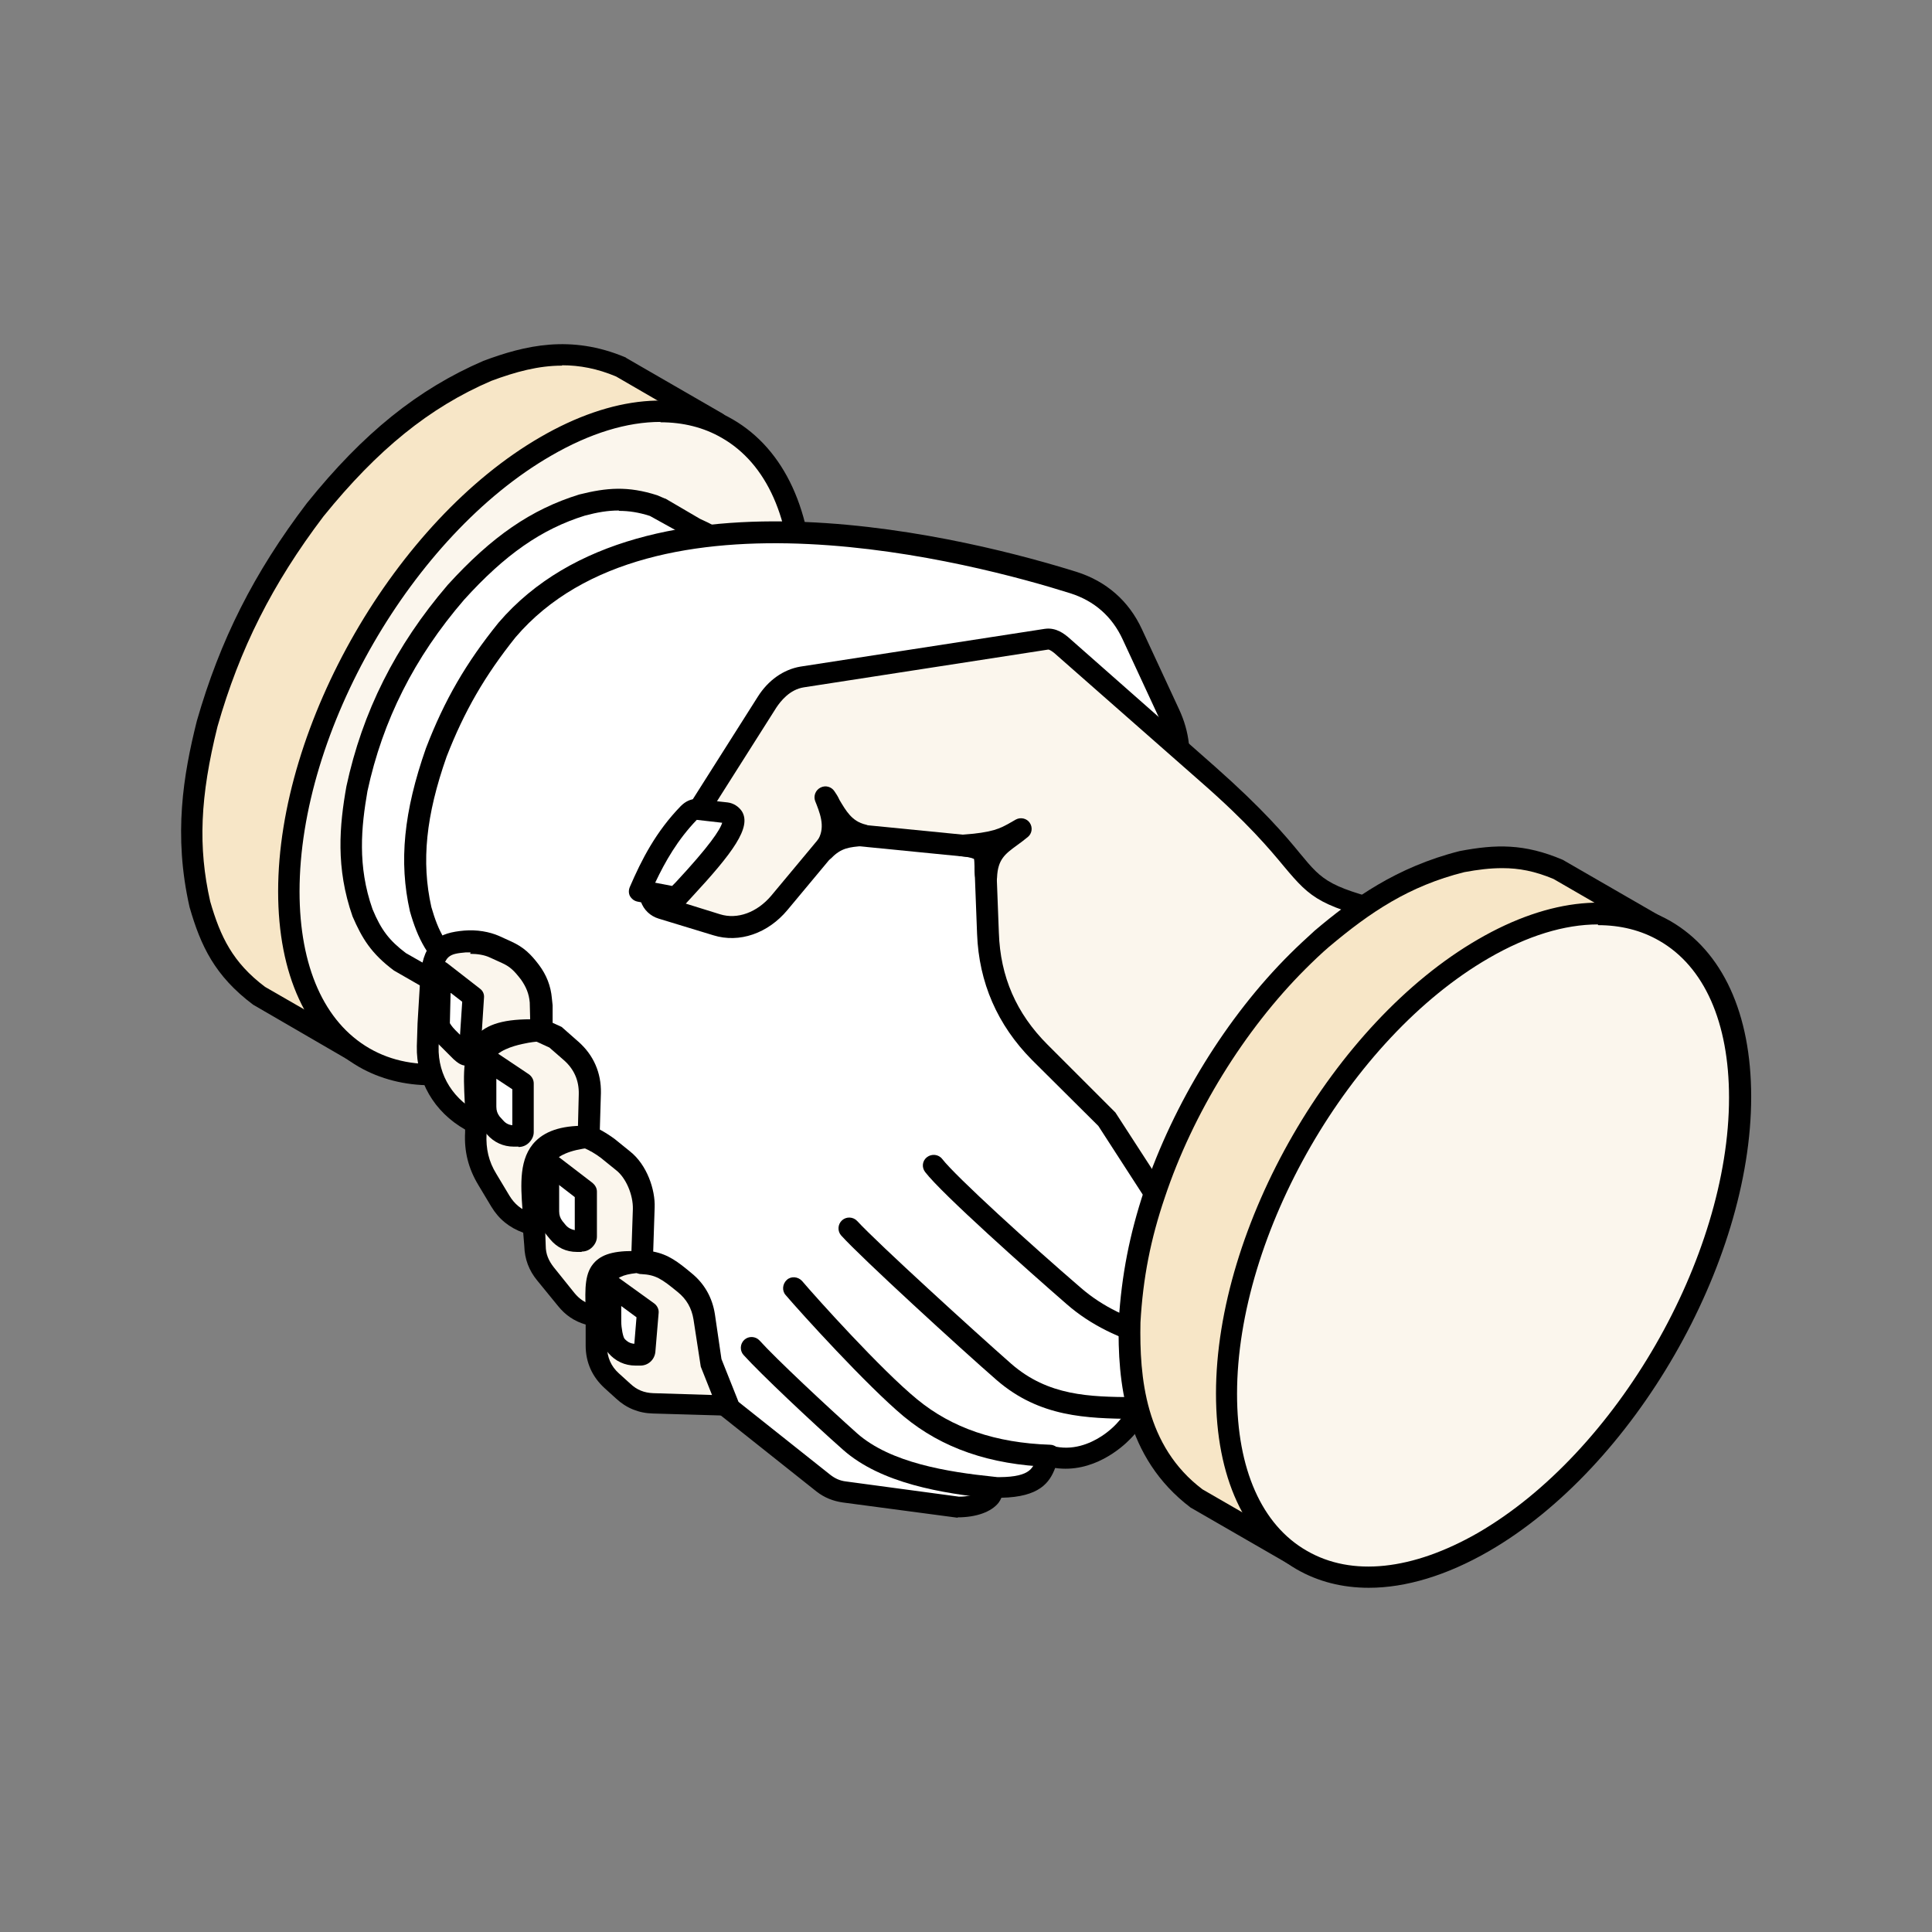 <?xml version="1.0" encoding="UTF-8"?>
<svg xmlns="http://www.w3.org/2000/svg" id="Layer_2" viewBox="0 0 53.21 53.21">
  <rect x="0" y="0" width="53.21" height="53.21" fill="#808080" stroke="none"/>
  <defs>
    <style>.cls-1{fill:none;}.cls-1,.cls-2,.cls-3,.cls-4,.cls-5{stroke-width:0px;}.cls-2{fill:#f7e6c7;}.cls-2,.cls-3,.cls-4,.cls-5{fill-rule:evenodd;}.cls-3{fill:#fff;}.cls-4{fill:#000;}.cls-5{fill:#fbf6ed;}</style>
  </defs>
  <g id="Layer_1-2">
    <path class="cls-2" d="M17.1,10.12c-1.3-.55-2.39-.38-3.68.1-1.98.85-3.41,2.17-4.75,3.83-1.41,1.86-2.34,3.65-2.98,5.89-.43,1.72-.6,3.23-.21,4.97.31,1.09.7,1.83,1.62,2.52l.97.56,1.7.98,9.97-17.31-2.65-1.53Z"></path>
    <path class="cls-4" d="M15.48,10.07c-.65,0-1.28.17-1.95.42-1.7.73-3.13,1.89-4.62,3.73-1.41,1.86-2.31,3.65-2.92,5.79-.48,1.93-.54,3.32-.2,4.82.28.97.62,1.68,1.51,2.35l2.38,1.37,9.67-16.8-2.38-1.38c-.52-.22-1.01-.31-1.49-.31h0ZM9.79,29.26c-.05,0-.1-.01-.15-.04l-2.67-1.55c-1.05-.79-1.44-1.61-1.75-2.69-.45-1.99-.17-3.64.2-5.12.64-2.23,1.57-4.08,3.03-6,1.56-1.94,3.06-3.14,4.86-3.92,1.15-.43,2.41-.73,3.91-.1.01,0,.02.01.03.02l2.65,1.53c.14.08.19.26.11.41l-9.97,17.31c-.04.07-.1.12-.18.14-.03,0-.05,0-.08,0Z"></path>
    <path class="cls-5" d="M15.03,28.62c3.91-2.25,7.07-7.74,7.07-12.25s-3.17-6.34-7.07-4.09c-3.91,2.25-7.08,7.74-7.08,12.25s3.17,6.34,7.08,4.08Z"></path>
    <path class="cls-4" d="M15.03,28.62h0,0ZM18.19,11.62c-.92,0-1.94.31-3.01.93-3.82,2.2-6.93,7.59-6.93,12,0,2.07.68,3.6,1.92,4.32,1.24.72,2.91.54,4.71-.5,3.82-2.2,6.92-7.58,6.92-11.99,0-2.08-.68-3.61-1.92-4.32-.5-.29-1.07-.43-1.69-.43h0ZM11.87,29.89c-.72,0-1.4-.17-1.99-.51-1.43-.83-2.22-2.54-2.22-4.83,0-4.6,3.24-10.21,7.22-12.51,1.98-1.15,3.87-1.32,5.3-.49,1.43.83,2.22,2.54,2.22,4.84,0,4.6-3.24,10.21-7.22,12.5h0c-1.16.67-2.29,1.01-3.31,1.01Z"></path>
    <path class="cls-3" d="M18.19,14.01l-.19-.08c-.72-.24-1.24-.2-1.97-.02-1.43.45-2.48,1.31-3.48,2.41-1.36,1.59-2.28,3.35-2.73,5.41-.21,1.19-.26,2.25.15,3.41.25.6.49.95,1.01,1.35l.7.4.26.15c.93.65,1.62,1,3.78-.25,2.16-1.24,5.09-6.33,5.09-8.82s-.65-2.92-1.69-3.4l-.94-.55Z"></path>
    <path class="cls-4" d="M17.04,14.06c-.3,0-.59.05-.93.14-1.19.37-2.2,1.07-3.33,2.32-1.37,1.59-2.24,3.32-2.66,5.27-.17.98-.28,2.06.14,3.25.24.58.47.87.92,1.21l.93.53c.81.57,1.38.96,3.48-.25,2.08-1.2,4.95-6.16,4.95-8.57s-.64-2.73-1.52-3.13l-1.12-.62c-.31-.1-.58-.14-.85-.14h0ZM13.43,27.91c-.64,0-1.11-.27-1.64-.64l-.94-.54c-.63-.47-.88-.89-1.14-1.49-.47-1.34-.36-2.51-.17-3.58.44-2.05,1.35-3.87,2.79-5.55,1.22-1.34,2.3-2.08,3.62-2.49.76-.19,1.34-.24,2.15.02l.21.09s.02,0,.03.01l.94.55c1.1.5,1.84,1.04,1.84,3.66s-2.99,7.78-5.24,9.08c-1.1.63-1.85.88-2.45.88Z"></path>
    <path class="cls-3" d="M22.69,40.85l-4.38-3.48-5.61-10.62c-.63-.47-.89-.97-1.1-1.72-.34-1.49-.07-2.89.43-4.31.5-1.29,1.08-2.3,1.95-3.37,3.47-4.06,11.2-2.68,15.6-1.3.74.23,1.3.72,1.62,1.43l1.03,2.22c.26.56.32,1.1.19,1.7l-.86,3.89,4.7,10.72-4.93,2.75c.1.33-1.09,1.73-2.42,1.35-.19.28-.06.92-1.56.87.06.28-.3.54-.97.54l-3.12-.42c-.22-.03-.4-.11-.57-.24Z"></path>
    <path class="cls-4" d="M18.54,37.18l4.33,3.44h0c.13.1.26.16.42.18l3.12.42c.42,0,.62-.14.64-.19-.02-.09,0-.18.06-.25.06-.07.17-.11.24-.1,1,.03,1.09-.23,1.18-.48.03-.08.06-.17.12-.26.07-.11.21-.16.33-.12.55.15,1.04-.06,1.35-.26.45-.29.69-.67.7-.76-.04-.13.02-.23.15-.3l4.69-2.62-4.59-10.47c-.02-.06-.03-.12-.02-.18l.86-3.89c.12-.53.07-1.02-.17-1.51l-1.03-2.22c-.29-.63-.78-1.06-1.44-1.27-2.63-.83-11.52-3.19-15.28,1.21-.84,1.05-1.41,2.03-1.9,3.29-.57,1.62-.7,2.89-.42,4.14.19.66.41,1.11.99,1.55.04.03.06.06.08.1l5.58,10.57h0ZM26.38,41.8h-.01l-3.16-.42c-.27-.04-.5-.13-.72-.3l-4.38-3.48s-.06-.06-.08-.09l-5.58-10.57c-.67-.53-.95-1.1-1.16-1.84-.31-1.37-.17-2.75.44-4.49.51-1.33,1.11-2.36,2-3.46,4.01-4.68,13.2-2.25,15.92-1.4.82.26,1.44.8,1.8,1.58l1.03,2.22c.28.61.35,1.23.21,1.89l-.84,3.8,4.66,10.63c.06.14,0,.3-.13.38l-4.79,2.67c-.07.29-.33.58-.46.71-.23.24-1.03.95-2.07.8-.15.4-.43.8-1.48.82-.02.05-.05.1-.08.14-.2.25-.61.4-1.13.4Z"></path>
    <path class="cls-5" d="M35.45,36.36l-2.8-2.2-2.14-3.31-1.87-1.87c-.91-.91-1.38-1.99-1.42-3.28l-.08-2.35-4.05-.4-1.6,1.92c-.43.52-1.08.81-1.73.61l-1.51-.46c-.14-.05-.25-.14-.3-.28-.05-.14-.04-.28.05-.41l3.15-4.97c.22-.35.55-.63.97-.69l6.73-1.05c.15-.03.28.05.4.15l4.06,3.58c3.53,3.11,1.86,3.06,5.38,3.9,1.06.25,1.64.53,3.23,1.14,2.47,4.89-1.23,8.47-4.85,9.59,0,0-1.28.52-1.59.39Z"></path>
    <path class="cls-4" d="M35.58,36.08c.18.02.79-.16,1.34-.39,1.84-.57,4.12-1.96,5.05-4.17.65-1.53.55-3.19-.3-4.92l-.74-.3c-.97-.38-1.51-.6-2.33-.79-2.25-.54-2.47-.73-3.24-1.65-.39-.47-.99-1.19-2.27-2.31l-4.06-3.57s-.11-.09-.16-.09l-6.73,1.04c-.39.06-.64.38-.76.56l-3.15,4.97s-.04.1-.02.15c.02.06.05.09.11.1l1.51.47c.48.15,1.02-.05,1.41-.51l1.6-1.92c.06-.07.16-.11.26-.1l4.05.4c.15.01.26.13.27.28l.09,2.36c.04,1.21.48,2.22,1.34,3.08l1.87,1.87,2.15,3.32,2.71,2.12h0ZM35.59,36.67c-.1,0-.19-.01-.26-.04-.02-.01-.04-.02-.07-.04l-2.8-2.2s-.05-.05-.07-.07l-2.14-3.31-1.83-1.82c-.95-.96-1.46-2.13-1.51-3.47l-.08-2.1-3.64-.36-1.5,1.8c-.54.65-1.33.92-2.04.7l-1.51-.46c-.23-.07-.41-.24-.49-.47-.08-.23-.06-.47.07-.67l3.15-4.97c.29-.46.71-.75,1.17-.83l6.73-1.04c.33-.05.56.16.64.22l4.06,3.58c1.31,1.16,1.93,1.89,2.33,2.38.66.8.79.94,2.92,1.46.87.21,1.42.42,2.42.82l.85.33c.07.03.13.08.16.14.96,1.91,1.09,3.81.37,5.52-1.01,2.39-3.45,3.89-5.4,4.5-.4.17-1.09.42-1.54.42Z"></path>
    <path class="cls-4" d="M28.9,40.4h0c-1.63-.06-2.95-.51-4.01-1.39-1.02-.85-2.85-2.87-3.25-3.34-.11-.12-.09-.31.03-.42.12-.11.31-.09.42.03.39.46,2.18,2.45,3.17,3.26.96.79,2.16,1.2,3.66,1.25.16,0,.29.14.29.31,0,.16-.14.28-.3.28Z"></path>
    <path class="cls-4" d="M31.32,39.08h-.13c-1.25-.02-2.55-.04-3.74-1.07-1-.87-3.73-3.37-4.28-3.98-.11-.12-.1-.31.02-.42.12-.11.31-.1.42.02.55.6,3.25,3.06,4.24,3.93,1.02.89,2.16.91,3.36.92h.13c.16,0,.3.14.29.3,0,.16-.14.3-.3.3Z"></path>
    <path class="cls-4" d="M34.34,37.56h-.03c-1.76-.19-3.59-.47-4.93-1.64-1.07-.93-3.44-3.04-3.9-3.64-.1-.13-.08-.31.05-.41.13-.1.32-.08.42.05.38.49,2.46,2.38,3.82,3.55,1.21,1.05,2.87,1.31,4.6,1.49.16.02.28.16.26.33-.02.15-.15.26-.3.26Z"></path>
    <path class="cls-4" d="M27.34,41.27h-.03c-1.35-.14-3.04-.41-4.09-1.34-.86-.76-2.28-2.1-2.74-2.61-.11-.12-.1-.31.02-.42.12-.11.31-.1.42.02.44.49,1.85,1.81,2.69,2.56.92.81,2.49,1.06,3.75,1.19.16.01.28.16.26.32-.02.15-.15.27-.3.27Z"></path>
    <path class="cls-2" d="M45.62,25.51l-2.68-1.55c-.95-.4-1.65-.41-2.65-.22-1.55.39-2.66,1.1-3.87,2.12-.21.18-.47.43-.66.62-1.75,1.74-3.16,4.07-3.94,6.41-.4,1.2-.61,2.28-.69,3.52-.04,1.86.26,3.67,1.83,4.85l2.67,1.54,10-17.3Z"></path>
    <path class="cls-4" d="M41.37,23.91c-.33,0-.66.04-1.04.11-1.52.38-2.59,1.1-3.73,2.06-.2.17-.46.42-.65.61-1.68,1.68-3.1,3.98-3.87,6.29-.39,1.15-.6,2.21-.67,3.44-.03,1.51.13,3.41,1.71,4.6l2.39,1.38,9.7-16.79-2.42-1.4c-.52-.22-.96-.3-1.41-.3h0ZM35.61,43.1c-.05,0-.1-.01-.15-.04l-2.67-1.54c-1.82-1.38-2.01-3.46-1.98-5.12.08-1.29.3-2.4.7-3.61.81-2.4,2.27-4.78,4.02-6.52.2-.2.47-.45.68-.64,1.04-.88,2.25-1.75,3.99-2.19,1-.19,1.78-.21,2.84.24l2.72,1.57c.07.04.12.1.14.18.02.08,0,.16-.03.23l-10,17.3c-.05.1-.15.15-.26.15Z"></path>
    <path class="cls-5" d="M40.86,42.46c3.91-2.25,7.07-7.73,7.07-12.25s-3.17-6.34-7.07-4.09c-3.91,2.26-7.07,7.74-7.07,12.25s3.17,6.34,7.07,4.08Z"></path>
    <path class="cls-4" d="M44.01,25.46c-.92,0-1.94.31-3.01.93-3.82,2.21-6.93,7.59-6.93,12,0,2.07.68,3.61,1.92,4.32,1.24.72,2.91.54,4.71-.49,3.82-2.21,6.92-7.59,6.92-11.99,0-2.07-.68-3.61-1.92-4.32-.5-.29-1.07-.43-1.69-.43h0ZM37.7,43.73c-.73,0-1.4-.17-1.99-.51-1.43-.83-2.22-2.54-2.22-4.84,0-4.6,3.24-10.21,7.22-12.51,1.98-1.15,3.87-1.32,5.3-.5,1.43.83,2.22,2.54,2.22,4.84,0,4.6-3.24,10.21-7.22,12.51-1.16.67-2.29,1.01-3.31,1.01Z"></path>
    <path class="cls-5" d="M20.05,38.7l-2.07-.06c-.32-.01-.59-.12-.82-.33l-.32-.29c-.28-.25-.42-.58-.42-.95v-.81l-.18-.05c-.27-.07-.48-.21-.65-.43l-.57-.71c-.18-.22-.27-.47-.29-.76l-.02-.57-.21-.07c-.31-.11-.55-.31-.73-.59l-.36-.6c-.24-.4-.34-.81-.31-1.27v-.26c-.77-.38-1.35-1.14-1.32-2.12l.02-.63.07-1.32c.08-.73.34-.89.93-.94.27-.02.58.01.83.12l.33.15c.28.13.43.27.65.55.18.24.27.49.3.78l.02.2v.64s.4.18.4.18l.42.37c.35.31.53.72.52,1.18l-.03,1.19c.19.09.34.17.52.32l.42.34c.36.28.58.86.57,1.31l-.05,1.48c.5.02.72.19,1.17.56.31.25.49.56.54.95l.18,1.23.47,1.2Z"></path>
    <path class="cls-4" d="M12.96,26.23s-.09,0-.13,0c-.45.04-.6.08-.66.68l-.09,1.92c-.02.8.42,1.48,1.17,1.85.11.05.17.17.17.29l-.02.26c-.02.41.06.76.27,1.1l.36.6c.14.23.32.38.57.47l.21.08c.11.04.19.15.2.27l.02.56c0,.23.08.41.22.59l.57.71c.14.17.29.27.5.33l.18.05c.13.04.22.15.22.29v.81c0,.29.11.54.32.73l.32.29c.18.17.38.25.63.26l1.62.05-.31-.78-.2-1.3c-.05-.31-.19-.56-.44-.76-.44-.36-.6-.47-1-.49-.16,0-.29-.14-.28-.31l.05-1.48c.01-.39-.19-.86-.46-1.07l-.42-.34c-.16-.12-.3-.2-.48-.28-.1-.05-.17-.16-.16-.28l.03-1.19c.01-.38-.13-.7-.42-.95l-.39-.34-.35-.16c-.11-.05-.17-.15-.17-.27l-.02-.81c-.02-.24-.1-.43-.24-.63-.2-.26-.31-.36-.53-.46l-.33-.15c-.15-.07-.34-.1-.54-.1h0ZM20.05,38.99h0l-2.07-.06c-.39-.01-.73-.15-1.01-.41l-.32-.29c-.34-.31-.52-.71-.52-1.17v-.58c-.31-.09-.56-.26-.76-.51l-.58-.71c-.22-.27-.34-.58-.35-.94l-.03-.37c-.38-.14-.67-.37-.88-.72l-.36-.6c-.27-.45-.39-.92-.36-1.45v-.07c-.86-.49-1.35-1.34-1.33-2.3l.02-.63.08-1.33c.1-.95.52-1.16,1.2-1.22.35-.03.7.03.97.15l.33.15c.35.16.54.35.76.64.21.28.33.58.36.93l.02.19v.48s.22.1.22.1c.03.01.05.03.07.05l.42.37c.42.37.63.86.62,1.41l-.03,1.01c.13.07.26.15.41.26l.42.34c.47.37.7,1.06.68,1.55l-.04,1.21c.42.08.69.29,1.05.59.36.29.58.68.65,1.14l.18,1.23.45,1.13c.04.09.02.2-.03.28-.05.08-.15.13-.24.13Z"></path>
    <path class="cls-3" d="M12.13,26.75l.9.7-.1,1.55s-.05.05-.09.05c-.04,0-.11-.07-.14-.1l-.37-.37c-.11-.11-.24-.24-.23-.4l.04-1.42Z"></path>
    <path class="cls-4" d="M12.41,27.35l-.02.83s.05.09.15.19l.13.13.06-.91-.31-.24h0ZM12.84,29.35c-.14,0-.25-.09-.35-.18l-.37-.37c-.12-.12-.33-.33-.32-.62l.04-1.42c0-.11.07-.21.17-.26.1-.05.22-.04.31.03l.9.7c.08.06.12.15.11.25l-.1,1.55c-.01.15-.13.31-.37.33h-.02Z"></path>
    <path class="cls-3" d="M13.37,29.15l1.03.69v1.34s-.02.06-.04.08-.05.03-.08.03h-.13c-.21,0-.39-.08-.52-.24l-.1-.11c-.11-.13-.17-.29-.17-.46v-1.33Z"></path>
    <path class="cls-4" d="M13.67,29.7v.78c0,.11.03.19.09.27l.1.11c.07.08.15.12.25.13v-.99s-.44-.29-.44-.29h0ZM14.28,30.99h0,0ZM14.28,31.58h-.13c-.29,0-.55-.12-.74-.34l-.1-.11c-.16-.19-.25-.41-.24-.66v-1.33c0-.11.07-.21.17-.26.1-.05.21-.05.3.02l1.03.69c.08.06.13.15.13.25v1.34c0,.11-.05.21-.13.29-.08.08-.18.12-.29.12Z"></path>
    <path class="cls-3" d="M15.11,32.04l1.04.79v1.24s-.02.06-.04.08c-.02.02-.05.03-.08.03h-.13c-.21,0-.38-.09-.52-.24l-.1-.11c-.12-.13-.17-.29-.17-.46v-1.33Z"></path>
    <path class="cls-4" d="M15.4,32.63v.73c0,.11.03.19.09.27l.09.11c.07.08.15.12.25.14v-.91s-.44-.34-.44-.34h0ZM16.02,33.88h0,0ZM15.84,34.06h0s0,0,0,0h0ZM16.02,34.48h-.13c-.3,0-.55-.12-.74-.35l-.09-.11c-.16-.19-.25-.41-.25-.66v-1.33c0-.11.07-.21.17-.27.1-.05.22-.04.31.03l1.03.79c.07.06.12.14.12.24v1.24c0,.11-.05.21-.13.29-.08.08-.18.12-.29.12Z"></path>
    <path class="cls-3" d="M16.81,35.39l1.03.75-.09,1.07c0,.06-.06.11-.12.11h-.14c-.21,0-.38-.08-.52-.24h0c-.11-.14-.16-.5-.16-.68v-1.01Z"></path>
    <path class="cls-4" d="M17.11,35.97v.42c0,.19.05.43.09.48.08.09.16.13.27.14l.06-.73-.42-.31h0ZM17.64,37.61h-.14c-.29,0-.55-.12-.74-.34-.23-.26-.23-.81-.24-.87v-1c0-.11.06-.22.15-.27.1-.05.22-.04.31.02l1.04.75c.08.06.13.16.12.26l-.09,1.07c-.02.22-.2.38-.41.38Z"></path>
    <path class="cls-5" d="M14.91,28.38c-.21.02-.38.04-.52.07-.35.08-.79.2-1.01.49-.21.28-.24,1.59-.27,2-.04-1.73-.38-2.67,1.8-2.56Z"></path>
    <path class="cls-4" d="M13.11,31.24h0c-.16,0-.28-.13-.29-.29,0-.21-.01-.4-.02-.59-.04-.81-.07-1.45.35-1.87.33-.33.88-.45,1.78-.41.16,0,.28.13.28.29,0,.16-.11.29-.27.3-.2.02-.36.04-.49.07-.16.03-.65.14-.83.38-.12.18-.17,1.15-.19,1.51,0,.14-.01.25-.02.33-.01.15-.14.27-.3.27Z"></path>
    <path class="cls-3" d="M19.17,22.29l.82.09c.07,0,.13.05.17.11.25.39-1.28,1.92-1.56,2.24l-1-.2c.34-.77.72-1.49,1.34-2.14.06-.07.13-.11.22-.1Z"></path>
    <path class="cls-4" d="M18.04,24.31l.47.09s.06-.06.1-.1c.93-1,1.22-1.44,1.28-1.64l-.7-.08c-.53.55-.87,1.15-1.14,1.72h0ZM18.61,25.03s-.04,0-.06,0l-1-.2c-.09-.02-.16-.08-.2-.15-.04-.08-.04-.17,0-.26.32-.74.71-1.51,1.4-2.22.14-.14.3-.21.47-.19h0l.82.09c.16.02.3.11.39.24.28.44-.25,1.15-1.38,2.37-.09.1-.16.17-.2.22-.06.07-.14.1-.22.1Z"></path>
    <path class="cls-5" d="M16.22,31.31c-.48.05-1.07.2-1.29.62-.14.28-.18,1.43-.22,1.82-.05-1.25-.39-2.53,1.51-2.44Z"></path>
    <path class="cls-4" d="M14.71,34.04h-.01c-.16,0-.28-.13-.29-.28,0-.15-.02-.3-.02-.44-.05-.7-.1-1.43.36-1.89.31-.31.8-.45,1.49-.42.16,0,.28.13.28.29,0,.16-.11.29-.26.31-.56.06-.93.22-1.06.46-.08.15-.13.91-.15,1.28-.01.18-.02.33-.03.44-.02.15-.14.26-.29.26Z"></path>
    <path class="cls-5" d="M17.65,34.76c-1.15.08-1.16.56-1.23,1.54-.03-1.2-.13-1.59,1.23-1.54Z"></path>
    <path class="cls-4" d="M16.42,36.56h0c-.16,0-.29-.1-.29-.26v-.22c-.02-.61-.03-1.04.26-1.33.23-.23.6-.32,1.28-.29.16,0,.28.14.29.29,0,.16-.12.29-.28.3-.87.06-.88.28-.95,1.2,0,.01,0,.02,0,.03h0c-.03.15-.15.27-.29.27Z"></path>
    <path class="cls-5" d="M22.73,21.97c.09.25.42.89-.05,1.46.36-.38.69-.42,1.09-.42-.61-.15-.79-.68-1.04-1.04Z"></path>
    <path class="cls-4" d="M22.68,23.73c-.07,0-.14-.02-.2-.08-.12-.11-.13-.29-.03-.41.29-.35.18-.72.04-1.08l-.04-.1c-.05-.14.01-.3.15-.37.14-.07.3-.02.38.1.05.07.1.15.14.24.18.3.34.59.72.68.15.04.24.18.22.33-.02.15-.14.26-.29.26h0c-.37.03-.6.05-.87.33-.06.06-.14.09-.21.09Z"></path>
    <path class="cls-5" d="M28.12,22.83c-.42.22-.56.37-1.62.44.86.09.57.37.67.89.03-.82.51-.96.95-1.34Z"></path>
    <path class="cls-4" d="M27.16,24.47c-.14,0-.27-.1-.29-.24-.03-.15-.03-.28-.03-.4,0-.06,0-.15-.01-.17h0s-.07-.05-.36-.08c-.15-.01-.27-.14-.27-.3,0-.15.12-.28.28-.29.87-.06,1.06-.17,1.36-.34l.14-.08c.13-.07.3-.03.38.09.09.13.06.3-.05.39-.1.08-.2.16-.3.23-.33.24-.53.39-.55.89,0,.15-.12.27-.28.29h-.02Z"></path>
    <rect class="cls-1" width="53.21" height="53.21"></rect>
  </g>
</svg>
